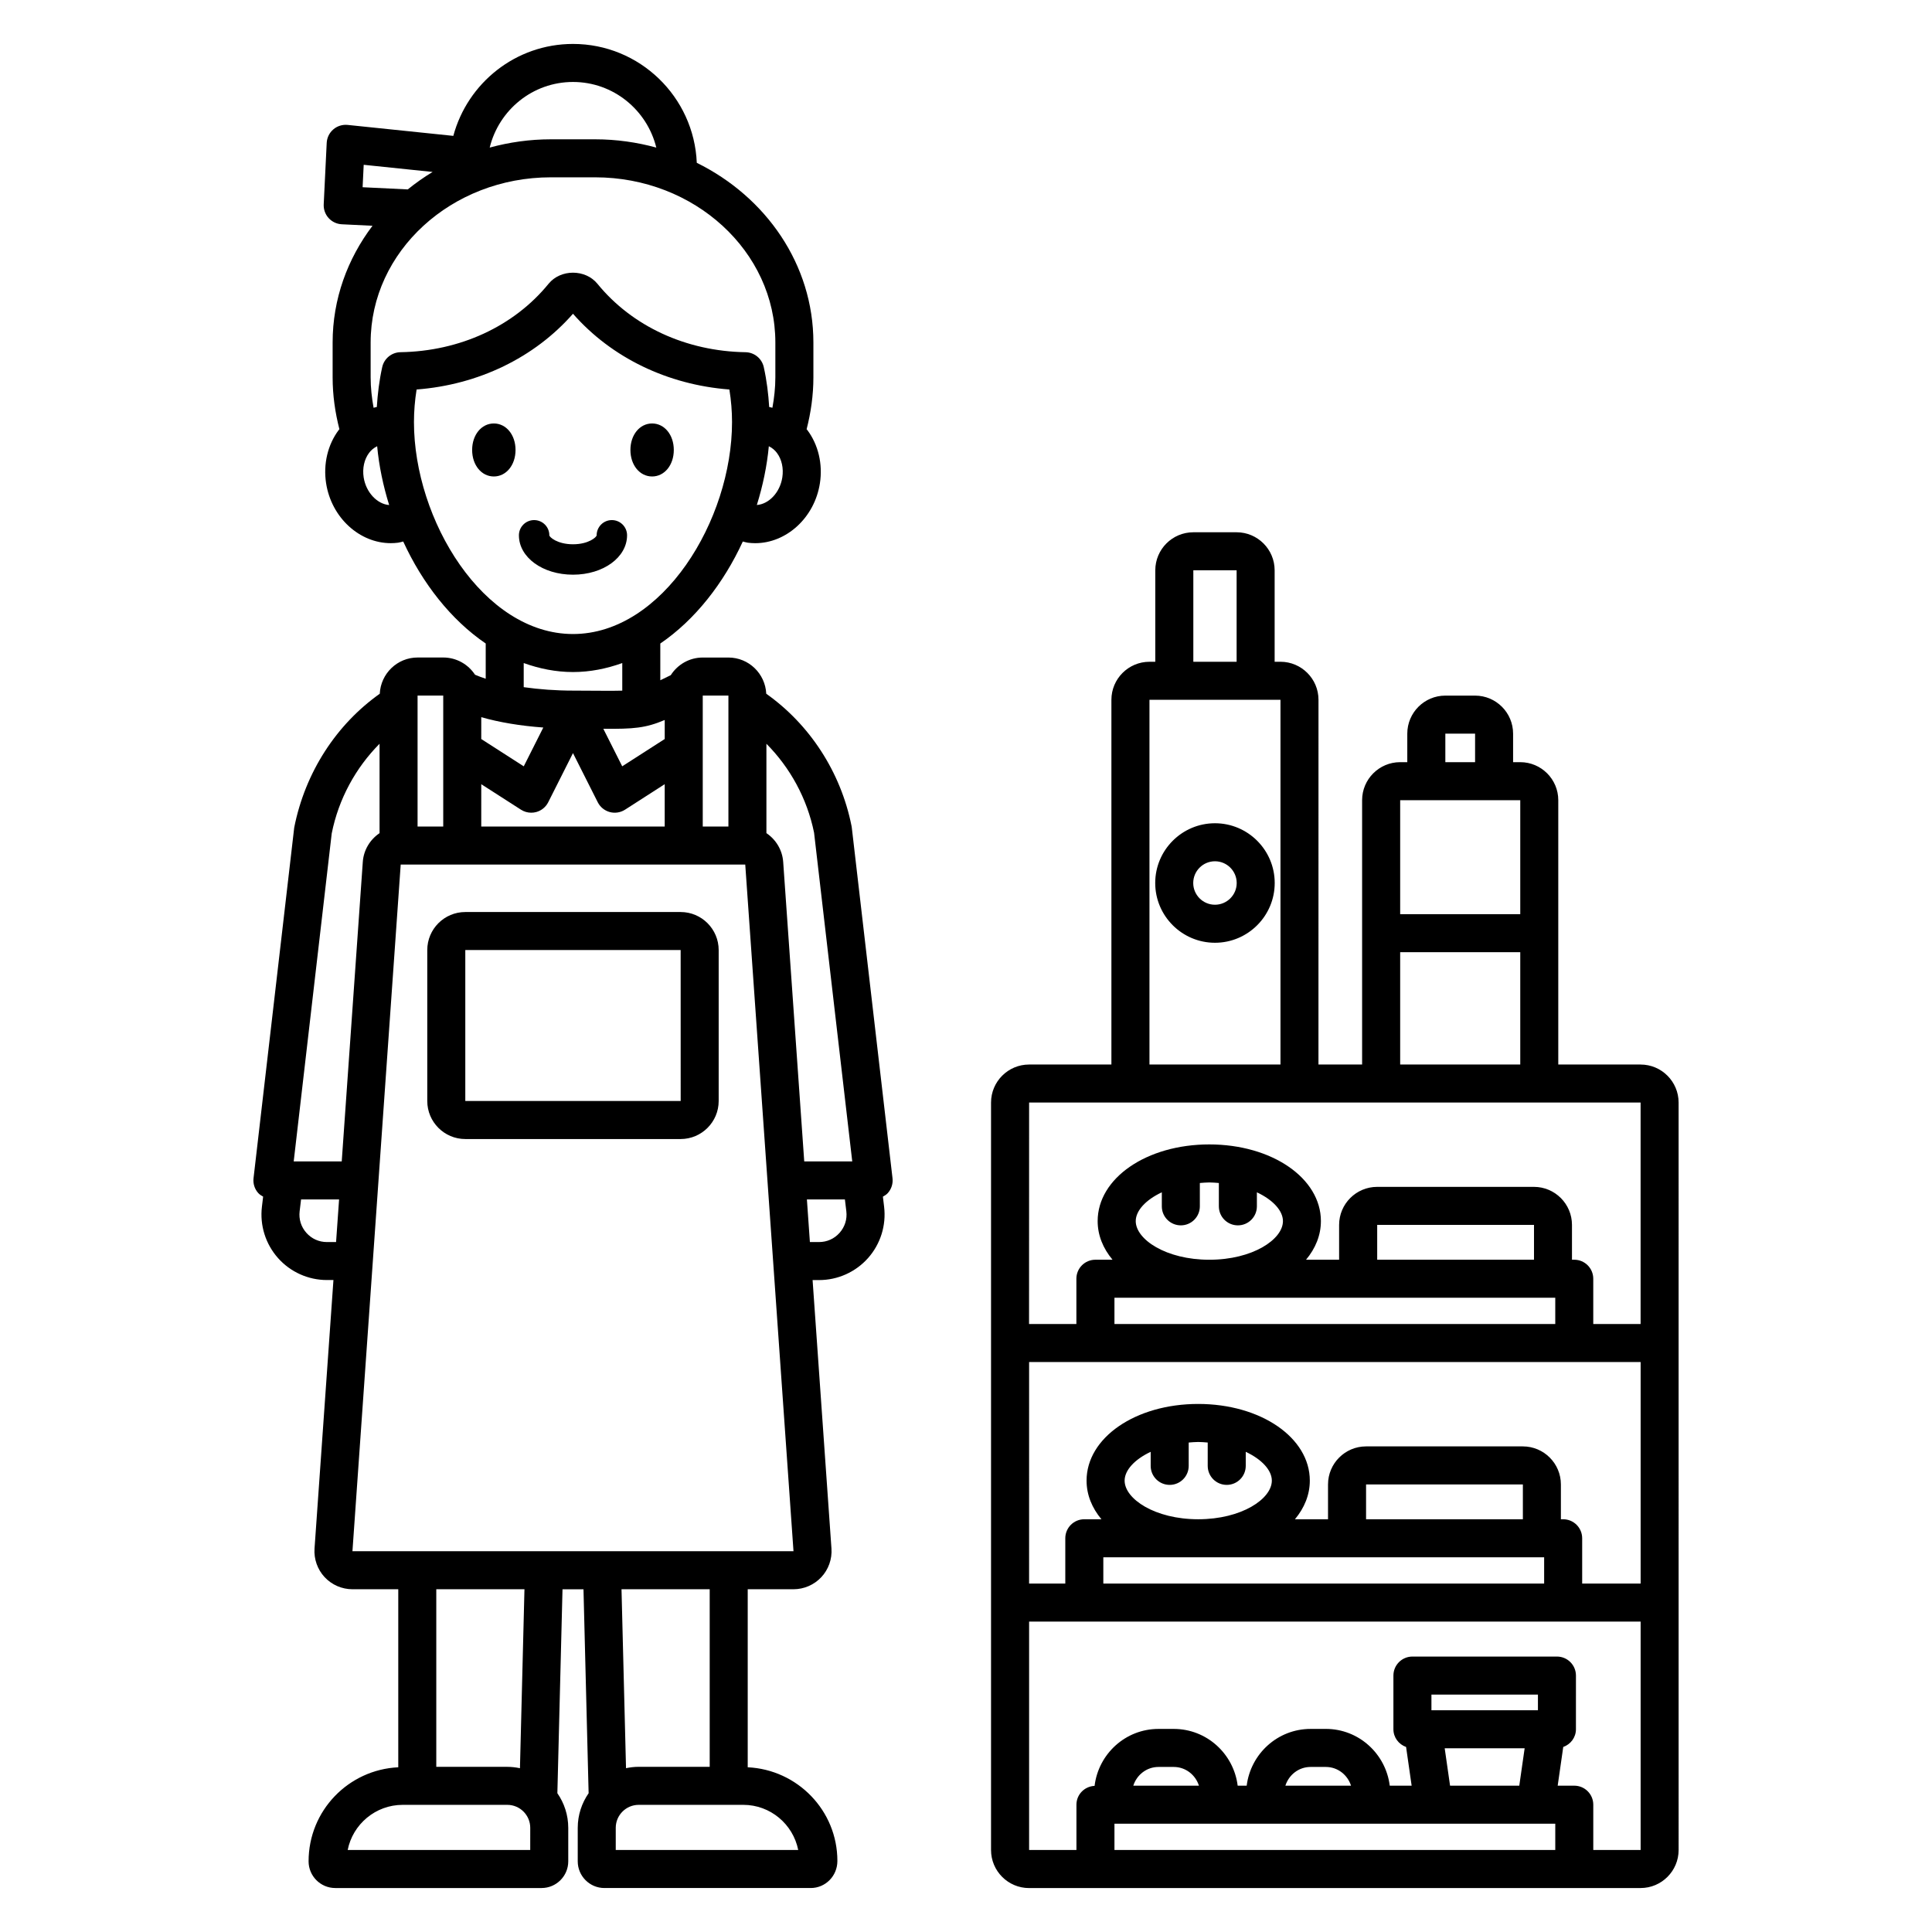 <?xml version="1.0" encoding="UTF-8"?>
<!-- Uploaded to: SVG Repo, www.svgrepo.com, Generator: SVG Repo Mixer Tools -->
<svg fill="#000000" width="800px" height="800px" version="1.1" viewBox="144 144 512 512" xmlns="http://www.w3.org/2000/svg">
 <path d="m465.98 362.17c-8.734 0-15.836 7.106-15.836 15.836 0 8.73 7.106 15.836 15.836 15.836 8.727 0 15.832-7.106 15.832-15.836 0-8.73-7.106-15.836-15.832-15.836zm0 21.594c-3.18 0-5.762-2.582-5.762-5.758 0-3.176 2.582-5.758 5.762-5.758 3.172 0 5.758 2.582 5.758 5.758 0 3.176-2.586 5.758-5.758 5.758zm112.8 42.344h-21.82v-70.047c0-5.559-4.523-10.078-10.078-10.078h-1.895v-7.559c0-5.559-4.523-10.078-10.078-10.078h-7.883c-5.555 0-10.078 4.519-10.078 10.078v7.559h-1.895c-5.555 0-10.078 4.519-10.078 10.078v70.047h-11.566l0.008-96.656c0-5.559-4.523-10.078-10.078-10.078l-1.543 0.004v-24.242c0-5.559-4.523-10.078-10.078-10.078h-11.473c-5.555 0-10.078 4.519-10.078 10.078v24.242h-1.551c-5.555 0-10.078 4.519-10.078 10.078v96.656h-21.82c-5.555 0-10.078 4.523-10.078 10.078v198.09c0 5.555 4.523 10.078 10.078 10.078l162.06-0.008c5.555 0 10.078-4.523 10.078-10.078l-0.004-198.08c0-5.555-4.519-10.078-10.074-10.078zm-51.75-87.68h7.883v7.559h-7.883zm-11.969 17.633h31.824v30.211h-31.824zm0 40.285h31.824v29.762h-31.824zm-54.816-101.21h11.473v24.242h-11.473zm-11.625 34.316h34.719v96.656h-34.719zm-31.895 106.73h162.05v58.699h-12.543v-12c0-2.785-2.254-5.039-5.039-5.039h-0.602v-9.23c0-5.555-4.523-10.078-10.078-10.078h-41.555c-5.555 0-10.078 4.523-10.078 10.078v9.23h-8.766c2.5-2.992 3.941-6.477 3.941-10.238 0-11.395-12.992-20.32-29.578-20.32-16.59 0-29.586 8.926-29.586 20.32 0 3.762 1.441 7.246 3.941 10.238h-4.539c-2.785 0-5.039 2.254-5.039 5.039v12h-12.543zm40.207 32.551c2.785 0 5.039-2.254 5.039-5.039v-6.184c0.832-0.059 1.645-0.148 2.519-0.148s1.688 0.086 2.519 0.148v6.184c0 2.785 2.254 5.039 5.039 5.039s5.039-2.254 5.039-5.039v-3.719c4.289 2.016 6.906 4.894 6.906 7.633 0 4.84-8.012 10.238-19.504 10.238-11.5 0-19.508-5.398-19.508-10.238 0-2.738 2.617-5.617 6.914-7.633v3.723c-0.004 2.781 2.25 5.035 5.035 5.035zm47 19.188h52.23v6.961h-116.82v-6.961zm5.039-10.078v-9.23h41.555v9.23zm-92.246 27.117h162.06v58.699h-15.492v-12c0-2.785-2.254-5.039-5.039-5.039h-0.602v-9.23c0-5.555-4.523-10.078-10.078-10.078h-41.555c-5.555 0-10.078 4.523-10.078 10.078v9.23h-8.766c2.5-2.992 3.941-6.477 3.941-10.238 0-11.395-12.992-20.32-29.586-20.32-16.586 0-29.578 8.926-29.578 20.32 0 3.762 1.441 7.246 3.941 10.238h-4.539c-2.785 0-5.039 2.254-5.039 5.039v12h-9.594zm37.254 32.551c2.785 0 5.039-2.254 5.039-5.039v-6.184c0.832-0.059 1.645-0.148 2.519-0.148s1.688 0.086 2.519 0.148v6.184c0 2.785 2.254 5.039 5.039 5.039s5.039-2.254 5.039-5.039v-3.723c4.293 2.016 6.914 4.898 6.914 7.633 0 4.84-8.012 10.238-19.508 10.238-11.492 0-19.504-5.398-19.504-10.238 0-2.734 2.617-5.613 6.906-7.633v3.719c-0.004 2.789 2.25 5.043 5.035 5.043zm47.004 19.188h52.23v6.961h-116.82v-6.961zm5.039-10.078v-9.23h41.555v9.23zm50.141 87.645h-116.82v-6.961h116.82zm-111.83-17.035c0.91-2.859 3.523-4.969 6.68-4.969h4.039c3.156 0 5.773 2.109 6.68 4.969zm40.305 0c0.91-2.859 3.523-4.969 6.68-4.969h4.039c3.156 0 5.773 2.109 6.68 4.969zm38.707-19.996v-4.148h28.223v4.148zm24.703 10.074-1.422 9.918h-18.344l-1.422-9.918zm18.188 26.957v-12c0-2.785-2.254-5.039-5.039-5.039h-4.394l1.473-10.258c1.949-0.695 3.363-2.512 3.363-4.699l0.004-14.223c0-2.785-2.254-5.039-5.039-5.039h-38.297c-2.785 0-5.039 2.254-5.039 5.039v14.223c0 2.188 1.41 4.004 3.359 4.699l1.473 10.258h-5.801c-1.051-8.453-8.203-15.047-16.938-15.047l-4.039 0.004c-8.734 0-15.887 6.59-16.938 15.047h-2.387c-1.051-8.453-8.203-15.047-16.938-15.047h-4.043c-8.75 0-15.91 6.613-16.941 15.094-2.672 0.125-4.809 2.289-4.809 4.992v12h-12.543v-60.535h162.06v60.531zm-196.57-271.37c-2.863-14.379-11.152-26.945-22.602-35.047-0.258-5.328-4.637-9.594-10.027-9.594h-6.801c-3.566 0-6.684 1.871-8.477 4.672-1.02 0.504-1.957 0.961-2.773 1.352v-9.738c9.227-6.289 16.77-15.965 21.863-27.031 0.449 0.102 0.879 0.254 1.34 0.316 0.656 0.086 1.305 0.125 1.957 0.125 8.254 0 15.719-6.742 17.137-15.879 0.789-5.086-0.426-10.223-3.332-14.102-0.059-0.078-0.133-0.133-0.191-0.211 1.133-4.418 1.797-9.004 1.797-13.738v-9.258c0-20.637-12.547-38.574-30.902-47.613-0.727-17.488-15.141-31.504-32.805-31.504-15.18 0-27.949 10.355-31.715 24.363l-28.004-2.902c-1.367-0.137-2.754 0.285-3.801 1.188-1.051 0.902-1.684 2.195-1.75 3.578l-0.793 16.289c-0.062 1.332 0.402 2.641 1.301 3.629 0.898 0.988 2.152 1.582 3.488 1.648l8.141 0.395c-6.633 8.762-10.566 19.418-10.566 30.93v9.258c0 4.734 0.664 9.32 1.797 13.738-0.059 0.074-0.133 0.133-0.188 0.207-2.91 3.879-4.125 9.016-3.34 14.102 1.418 9.141 8.887 15.879 17.141 15.879 0.648 0 1.301-0.043 1.957-0.125 0.461-0.059 0.891-0.215 1.34-0.316 5.09 11.066 12.633 20.742 21.863 27.031v9.336c-1.016-0.332-1.957-0.684-2.832-1.059-1.801-2.742-4.898-4.566-8.418-4.566h-6.801c-5.394 0-9.773 4.269-10.027 9.602-11.461 8.125-19.766 20.773-22.672 35.469l-10.781 92.918c-0.168 1.426 0.285 2.859 1.242 3.93 0.367 0.41 0.836 0.688 1.301 0.953l-0.32 2.676c-0.59 4.93 0.961 9.879 4.254 13.59 3.293 3.715 8.023 5.84 12.984 5.84h1.715l-5.012 71.164c-0.195 2.773 0.781 5.539 2.68 7.578 1.898 2.035 4.586 3.203 7.371 3.203h12.141v47.18c-13.195 0.629-23.766 11.477-23.766 24.926 0 3.902 3.172 7.074 7.074 7.074h54.668c3.898 0 7.074-3.172 7.074-7.074v-8.875c0-3.414-1.078-6.574-2.891-9.188 0-0.035 0.008-0.07 0.008-0.105l1.359-53.934h5.559l1.355 53.805c0 0.078 0.016 0.152 0.016 0.23-1.816 2.613-2.894 5.773-2.894 9.191v8.875c0 3.902 3.172 7.074 7.07 7.074h54.668c3.898 0 7.07-3.172 7.07-7.18 0-13.348-10.566-24.191-23.762-24.82v-47.18h12.137c2.785 0 5.473-1.172 7.371-3.207 1.902-2.035 2.879-4.797 2.684-7.578l-5-71.148h1.715c4.961 0 9.695-2.129 12.988-5.84 3.293-3.711 4.84-8.664 4.25-13.59l-0.32-2.676c0.469-0.27 0.938-0.543 1.305-0.957 0.957-1.074 1.41-2.504 1.242-3.93l-10.793-92.945c-0.02-0.133-0.043-0.27-0.066-0.402zm-39.43-34.566h6.801v34.715h-6.801zm-10.078 6.477v5.043l-11.262 7.231-5.008-9.941c8.047 0.062 11.156-0.172 16.27-2.332zm-17.672-7.75c-1.887-0.016-4.07-0.035-6.637-0.035-4.539 0-8.973-0.332-13.059-0.91v-6.394c4.152 1.488 8.504 2.383 13.059 2.383 4.555 0 8.906-0.895 13.059-2.383v7.312c-1.676 0.062-3.707 0.047-6.422 0.027zm48.836-56.531c-0.613 3.977-3.539 7.062-6.75 7.309 1.59-5.109 2.688-10.352 3.176-15.578 0.969 0.465 1.684 1.156 2.137 1.762 1.289 1.715 1.812 4.09 1.438 6.508zm-55.473-104.8c10.695 0 19.633 7.434 22.078 17.387-5.148-1.402-10.578-2.191-16.211-2.191h-11.73c-5.633 0-11.062 0.789-16.211 2.191 2.441-9.957 11.375-17.387 22.074-17.387zm-55.754 27.895 0.289-5.945 18.262 1.895c-2.316 1.398-4.508 2.949-6.582 4.629zm0.281 76.906c-0.375-2.418 0.148-4.793 1.438-6.512 0.453-0.605 1.168-1.293 2.137-1.758 0.488 5.227 1.59 10.473 3.18 15.586-3.164-0.238-6.137-3.344-6.754-7.316zm9.754-33.188c-2.328 0.039-4.328 1.668-4.836 3.941-0.797 3.578-1.211 7.106-1.434 10.582-0.293 0.043-0.566 0.141-0.855 0.203-0.473-2.625-0.781-5.297-0.781-8.043v-9.258c0-24.137 21.426-43.77 47.762-43.77h11.73c26.336 0 47.762 19.637 47.762 43.77v9.258c0 2.746-0.309 5.418-0.781 8.043-0.285-0.062-0.562-0.156-0.852-0.199-0.219-3.465-0.629-6.949-1.438-10.582-0.508-2.273-2.508-3.902-4.836-3.941-15.758-0.254-30.062-6.867-39.246-18.137-3.191-3.918-9.758-3.918-12.949 0.004-9.184 11.266-23.488 17.875-39.246 18.129zm3.574 18.512c0-2.844 0.23-5.691 0.699-8.625 16.383-1.258 31.219-8.43 41.445-20.074 10.227 11.648 25.059 18.816 41.445 20.074 0.473 2.938 0.703 5.785 0.703 8.625 0 25.977-18.41 56.176-42.148 56.176-23.734-0.004-42.145-30.199-42.145-56.176zm17.836 78.211c4.789 1.371 10.383 2.305 16.441 2.742l-5.18 10.281-11.262-7.231zm0 17.762 10.52 6.754c0.82 0.527 1.766 0.801 2.723 0.801 0.445 0 0.891-0.059 1.328-0.176 1.375-0.375 2.527-1.32 3.172-2.594l6.562-13.027 6.566 13.027c0.641 1.273 1.797 2.215 3.172 2.594 1.379 0.375 2.848 0.148 4.051-0.621l10.52-6.758v11.223h-48.617zm-16.879-23.492h6.801v34.715h-6.801zm-21.598 144.83h-2.422c-2.109 0-4.047-0.871-5.449-2.449-1.402-1.578-2.035-3.606-1.785-5.703l0.379-3.144h10.074zm1.5-21.371h-12.727l10.07-86.898c1.828-9.195 6.375-17.434 12.68-23.785v23.688c-2.492 1.684-4.219 4.438-4.441 7.625zm49.953 182.48h-48.375c1.352-6.812 7.375-11.965 14.582-11.965h27.711c3.356 0 6.086 2.731 6.086 6.09zm-24.895-22.039v-47.059h23.367l-1.195 47.426c-1.086-0.23-2.211-0.363-3.367-0.363zm95.918 22.039h-48.359v-5.875c0-3.359 2.731-6.09 6.086-6.09h27.711c7.176 0 13.184 5.117 14.562 11.965zm-46.832-69.102h23.371v47.059h-18.809c-1.156 0-2.281 0.133-3.367 0.363zm-71.305-10.074 12.789-181.97 91.309-0.004 12.785 181.97zm129.1-84.383c-1.402 1.578-3.336 2.449-5.449 2.449h-2.422l-0.793-11.297h10.07l0.379 3.144c0.25 2.098-0.383 4.125-1.785 5.703zm-9.371-18.922-5.578-79.371v-0.004c-0.227-3.188-1.953-5.941-4.445-7.625v-23.68c6.254 6.301 10.777 14.457 12.629 23.562l10.117 87.117zm-61.285-155.49c-8.035 0-14.328-4.586-14.328-10.438 0-2.227 1.805-4.031 4.031-4.031 2.227 0 4.031 1.805 4.031 4.031 0 0.457 2.09 2.379 6.269 2.379 4.18 0 6.269-1.922 6.269-2.379 0-2.227 1.805-4.031 4.031-4.031 2.227 0 4.031 1.805 4.031 4.031-0.008 5.852-6.301 10.438-14.336 10.438zm-15.223-33.051c0 4.004-2.473 7.023-5.75 7.023s-5.75-3.019-5.75-7.023 2.473-7.023 5.75-7.023c3.281 0 5.75 3.019 5.75 7.023zm30.445 0c0-4.004 2.469-7.023 5.746-7.023s5.75 3.019 5.75 7.023-2.473 7.023-5.75 7.023-5.746-3.019-5.746-7.023zm13.312 122.45h-57.07c-5.559 0-10.078 4.519-10.078 10.078v40.004c0 5.555 4.519 10.078 10.078 10.078h57.07c5.559 0 10.078-4.523 10.078-10.078v-40.004c-0.004-5.559-4.519-10.078-10.078-10.078zm-57.07 50.078v-40.004h57.07l0.008 40.004z"/>
</svg>